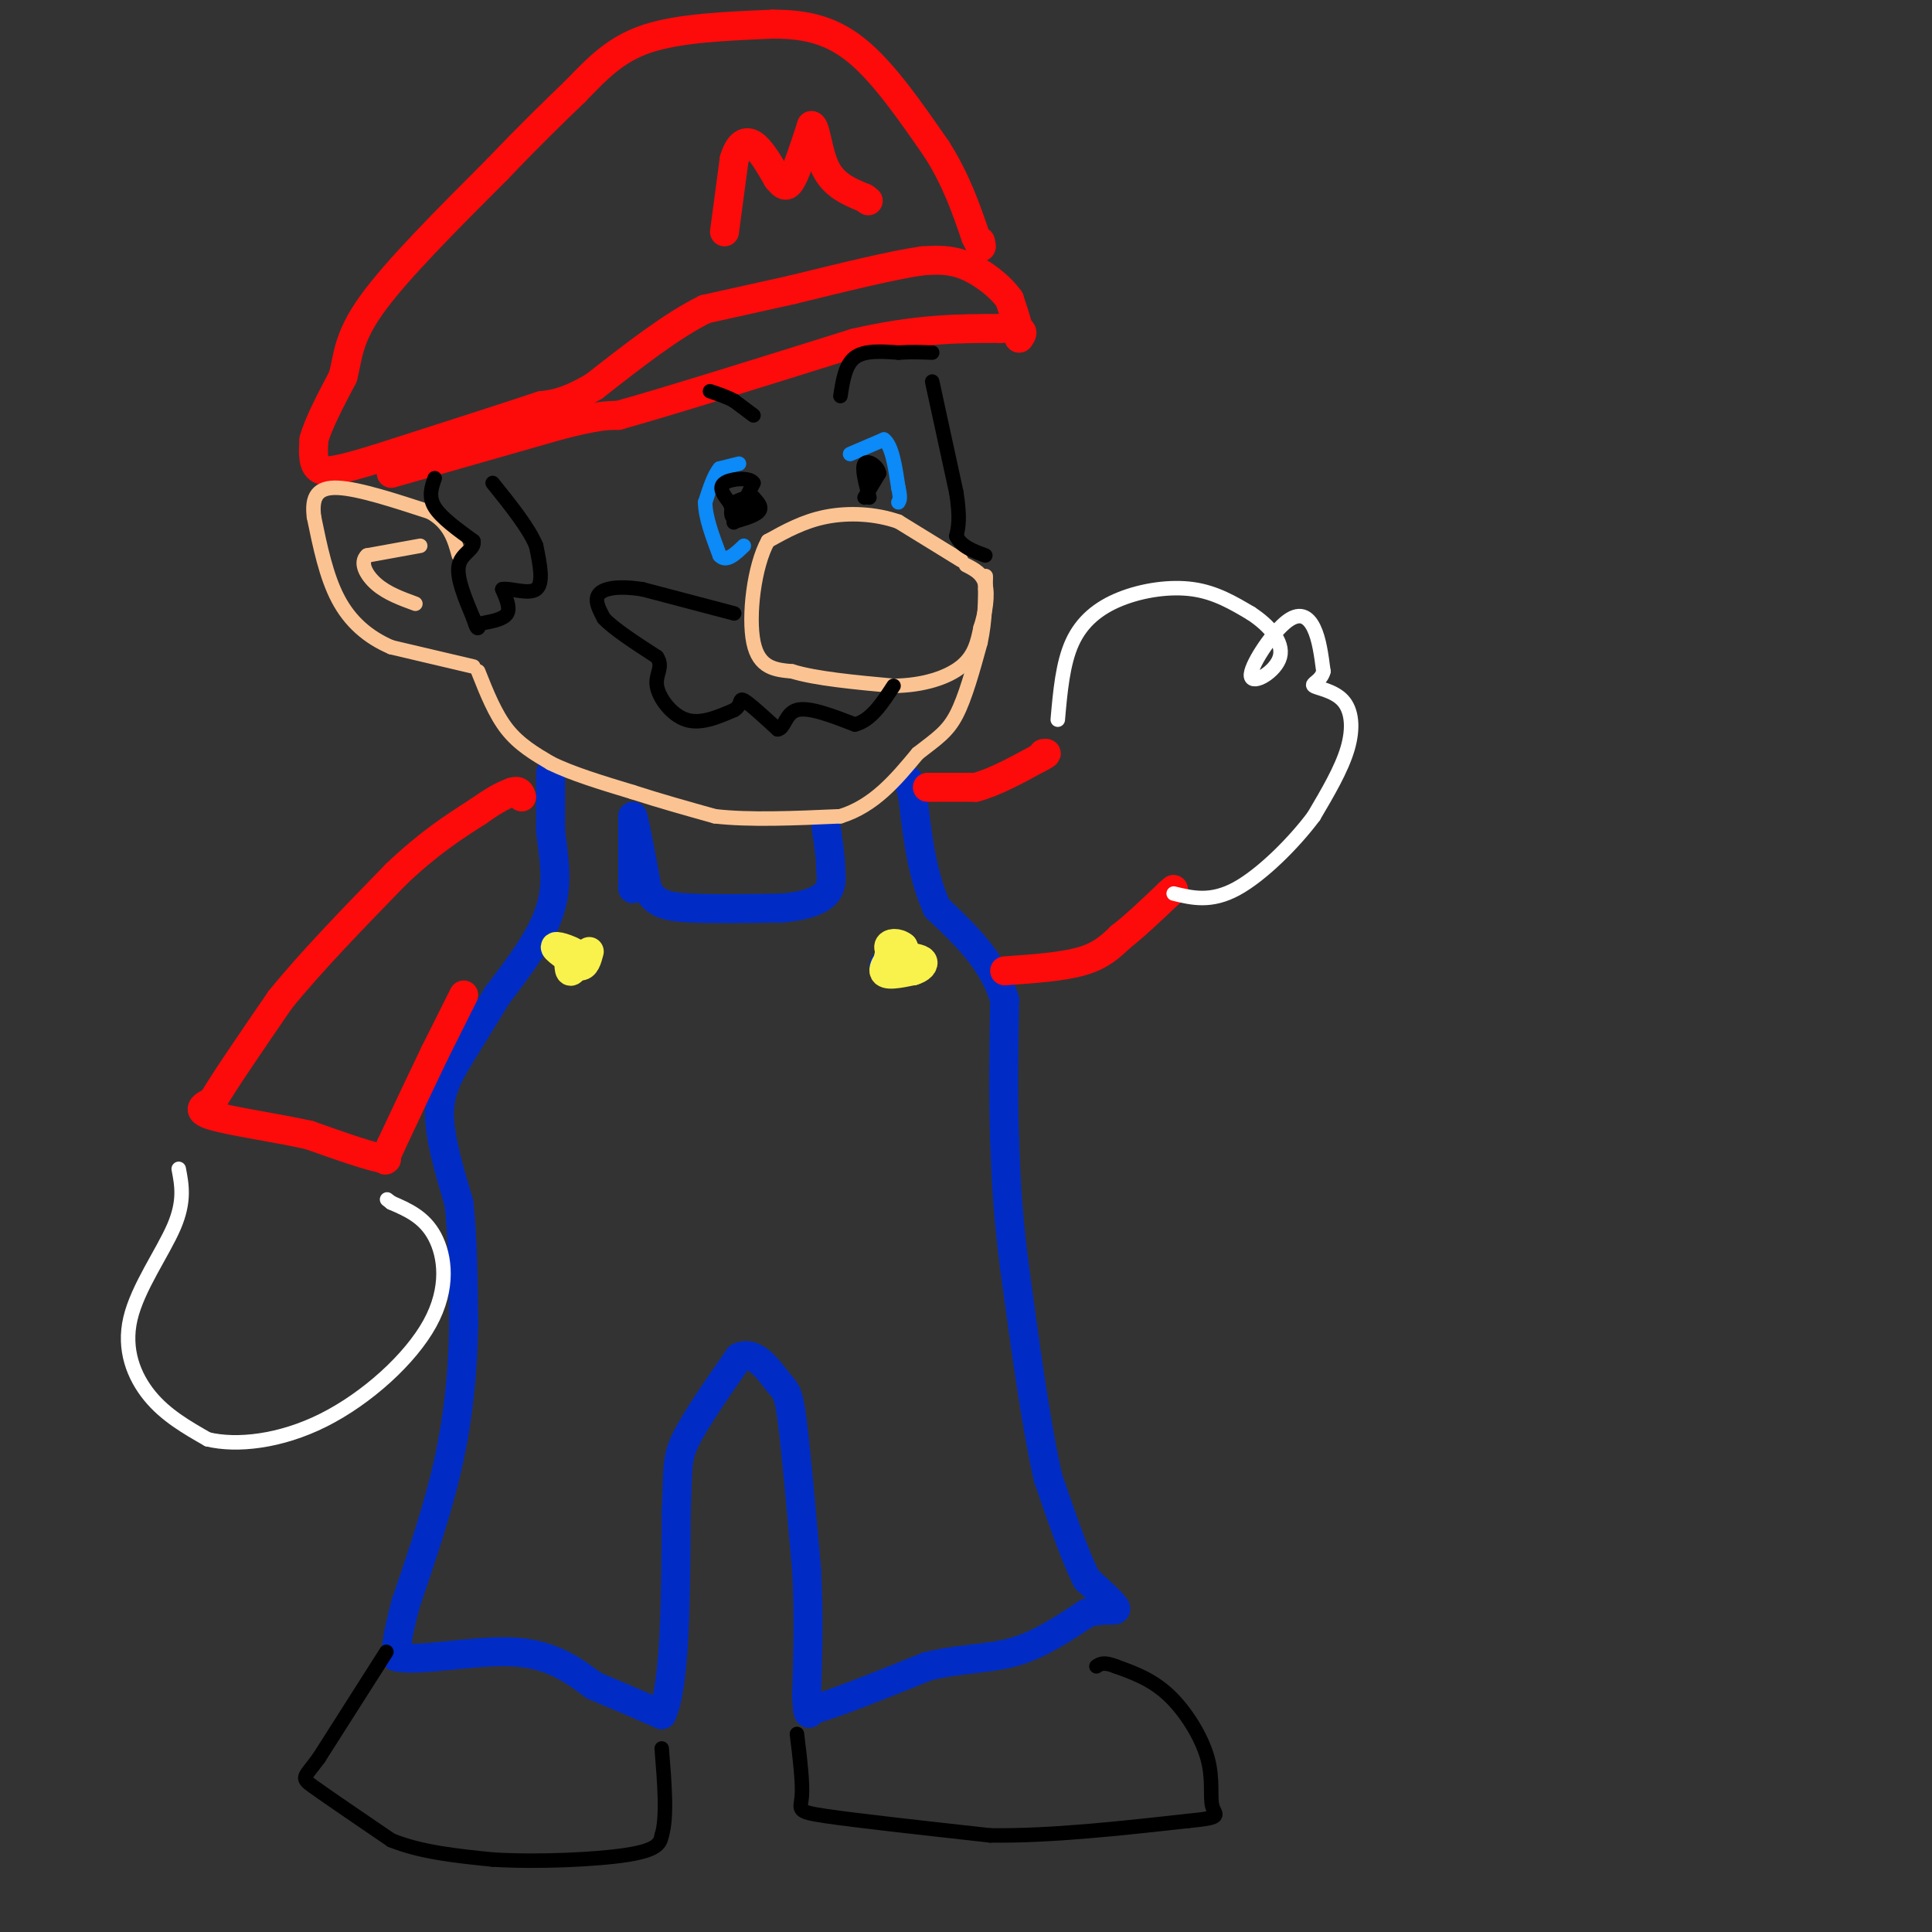 <svg viewBox='0 0 400 400' version='1.1' xmlns='http://www.w3.org/2000/svg' xmlns:xlink='http://www.w3.org/1999/xlink'><rect x="0" y="0" width="400" height="400" fill="#333333" stroke="none"/><g fill='none' stroke='#002CC5' stroke-width='6' stroke-linecap='round' stroke-linejoin='round'><path d='M131,184c0.000,0.000 0.000,-9.000 0,-9'/><path d='M131,175c0.000,-2.500 0.000,-4.250 0,-6'/><path d='M131,169c0.500,1.500 1.750,8.250 3,15'/><path d='M134,184c1.622,3.222 4.178,3.778 9,4c4.822,0.222 11.911,0.111 19,0'/><path d='M162,188c4.911,-0.444 7.689,-1.556 9,-3c1.311,-1.444 1.156,-3.222 1,-5'/><path d='M172,180c0.000,-2.333 -0.500,-5.667 -1,-9'/><path d='M114,160c0.000,0.000 0.000,12.000 0,12'/><path d='M114,172c0.489,4.622 1.711,10.178 0,16c-1.711,5.822 -6.356,11.911 -11,18'/><path d='M103,206c-3.167,5.167 -5.583,9.083 -8,13'/><path d='M95,219c-2.311,3.889 -4.089,7.111 -4,12c0.089,4.889 2.044,11.444 4,18'/><path d='M95,249c0.833,7.167 0.917,16.083 1,25'/><path d='M96,274c-0.111,8.778 -0.889,18.222 -3,28c-2.111,9.778 -5.556,19.889 -9,30'/><path d='M84,332c-1.833,6.833 -1.917,8.917 -2,11'/><path d='M82,343c4.267,1.178 15.933,-1.378 24,-1c8.067,0.378 12.533,3.689 17,7'/><path d='M123,349c5.167,2.167 9.583,4.083 14,6'/><path d='M137,355c2.833,-6.000 2.917,-24.000 3,-42'/><path d='M140,313c0.422,-9.111 -0.022,-10.889 2,-15c2.022,-4.111 6.511,-10.556 11,-17'/><path d='M153,281c3.369,-1.607 6.292,2.875 8,5c1.708,2.125 2.202,1.893 3,8c0.798,6.107 1.899,18.554 3,31'/><path d='M167,325c0.500,9.500 0.250,17.750 0,26'/><path d='M167,351c0.167,4.833 0.583,3.917 1,3'/><path d='M168,354c4.167,-1.000 14.083,-5.000 24,-9'/><path d='M192,345c7.067,-1.711 12.733,-1.489 18,-3c5.267,-1.511 10.133,-4.756 15,-8'/><path d='M225,334c3.933,-1.200 6.267,-0.200 6,-1c-0.267,-0.800 -3.133,-3.400 -6,-6'/><path d='M225,327c-2.333,-4.500 -5.167,-12.750 -8,-21'/><path d='M217,306c-2.500,-10.833 -4.750,-27.417 -7,-44'/><path d='M210,262c-1.500,-11.667 -1.750,-18.833 -2,-26'/><path d='M208,236c-0.333,-9.167 -0.167,-19.083 0,-29'/><path d='M208,207c-2.333,-8.000 -8.167,-13.500 -14,-19'/><path d='M194,188c-3.167,-7.000 -4.083,-15.000 -5,-23'/><path d='M189,165c-1.000,-4.333 -1.000,-3.667 -1,-3'/><path d='M188,201c0.000,0.000 -2.000,-2.000 -2,-2'/><path d='M186,199c-1.244,-0.133 -3.356,0.533 -3,1c0.356,0.467 3.178,0.733 6,1'/></g>
<g fill='none' stroke='#F9F24D' stroke-width='6' stroke-linecap='round' stroke-linejoin='round'><path d='M184,198c0.000,0.000 2.000,-2.000 2,-2'/><path d='M186,196c-0.622,0.800 -3.178,3.800 -3,5c0.178,1.200 3.089,0.600 6,0'/><path d='M189,201c1.556,-0.400 2.444,-1.400 2,-2c-0.444,-0.600 -2.222,-0.800 -4,-1'/><path d='M187,198c-0.089,0.733 1.689,3.067 2,3c0.311,-0.067 -0.844,-2.533 -2,-5'/><path d='M187,196c-1.111,-0.956 -2.889,-0.844 -3,0c-0.111,0.844 1.444,2.422 3,4'/><path d='M187,200c0.500,0.667 0.250,0.333 0,0'/><path d='M119,200c0.000,0.000 -1.000,-3.000 -1,-3'/><path d='M118,197c-0.244,0.556 -0.356,3.444 0,4c0.356,0.556 1.178,-1.222 2,-3'/><path d='M120,198c-1.022,-1.089 -4.578,-2.311 -5,-2c-0.422,0.311 2.289,2.156 5,4'/><path d='M120,200c1.167,0.167 1.583,-1.417 2,-3'/></g>
<g fill='none' stroke='#FD0A0A' stroke-width='6' stroke-linecap='round' stroke-linejoin='round'><path d='M96,206c0.000,0.000 -6.000,12.000 -6,12'/><path d='M90,218c-2.500,5.167 -5.750,12.083 -9,19'/><path d='M81,237c-1.667,3.667 -1.333,3.333 -1,3'/><path d='M80,240c-2.833,-0.333 -9.417,-2.667 -16,-5'/><path d='M64,235c-6.933,-1.533 -16.267,-2.867 -20,-4c-3.733,-1.133 -1.867,-2.067 0,-3'/><path d='M44,228c2.333,-4.000 8.167,-12.500 14,-21'/><path d='M58,207c6.333,-7.833 15.167,-16.917 24,-26'/><path d='M82,181c6.833,-6.500 11.917,-9.750 17,-13'/><path d='M99,168c4.000,-2.833 5.500,-3.417 7,-4'/><path d='M106,164c1.500,-0.500 1.750,0.250 2,1'/><path d='M192,163c0.000,0.000 10.000,0.000 10,0'/><path d='M202,163c3.833,-1.000 8.417,-3.500 13,-6'/><path d='M215,157c2.333,-1.167 1.667,-1.083 1,-1'/><path d='M208,201c6.000,-0.417 12.000,-0.833 16,-2c4.000,-1.167 6.000,-3.083 8,-5'/><path d='M232,194c3.000,-2.333 6.500,-5.667 10,-9'/><path d='M242,185c1.667,-1.500 0.833,-0.750 0,0'/><path d='M81,98c0.000,0.000 35.000,-10.000 35,-10'/><path d='M116,88c7.833,-2.000 9.917,-2.000 12,-2'/><path d='M128,86c10.167,-2.833 29.583,-8.917 49,-15'/><path d='M177,71c13.167,-3.000 21.583,-3.000 30,-3'/><path d='M207,68c5.667,-0.167 4.833,0.917 4,2'/><path d='M211,70c0.333,-1.000 -0.833,-4.500 -2,-8'/><path d='M209,62c-1.911,-2.756 -5.689,-5.644 -9,-7c-3.311,-1.356 -6.156,-1.178 -9,-1'/><path d='M191,54c-6.000,0.833 -16.500,3.417 -27,6'/><path d='M164,60c-7.500,1.667 -12.750,2.833 -18,4'/><path d='M146,64c-6.833,3.333 -14.917,9.667 -23,16'/><path d='M123,80c-5.667,3.333 -8.333,3.667 -11,4'/><path d='M112,84c-7.500,2.500 -20.750,6.750 -34,11'/><path d='M78,95c-7.911,2.422 -10.689,2.978 -12,2c-1.311,-0.978 -1.156,-3.489 -1,-6'/><path d='M65,91c0.833,-3.167 3.417,-8.083 6,-13'/><path d='M71,78c1.111,-4.111 0.889,-7.889 6,-15c5.111,-7.111 15.556,-17.556 26,-28'/><path d='M103,35c7.000,-7.333 11.500,-11.667 16,-16'/><path d='M119,19c4.667,-4.800 8.333,-8.800 15,-11c6.667,-2.200 16.333,-2.600 26,-3'/><path d='M160,5c7.333,-0.022 12.667,1.422 18,6c5.333,4.578 10.667,12.289 16,20'/><path d='M194,31c4.000,6.333 6.000,12.167 8,18'/><path d='M202,49c1.500,3.167 1.250,2.083 1,1'/><path d='M150,48c0.000,0.000 2.000,-15.000 2,-15'/><path d='M152,33c0.978,-3.311 2.422,-4.089 4,-3c1.578,1.089 3.289,4.044 5,7'/><path d='M161,37c1.267,1.578 1.933,2.022 3,0c1.067,-2.022 2.533,-6.511 4,-11'/><path d='M168,26c0.933,0.022 1.267,5.578 3,9c1.733,3.422 4.867,4.711 8,6'/><path d='M179,41c1.333,1.000 0.667,0.500 0,0'/></g>
<g fill='none' stroke='#FCC392' stroke-width='3' stroke-linecap='round' stroke-linejoin='round'><path d='M99,139c1.750,4.417 3.500,8.833 6,12c2.500,3.167 5.750,5.083 9,7'/><path d='M114,158c4.333,2.167 10.667,4.083 17,6'/><path d='M131,164c5.667,1.833 11.333,3.417 17,5'/><path d='M148,169c7.167,0.833 16.583,0.417 26,0'/><path d='M174,169c7.000,-2.167 11.500,-7.583 16,-13'/><path d='M190,156c4.044,-3.133 6.156,-4.467 8,-8c1.844,-3.533 3.422,-9.267 5,-15'/><path d='M203,133c1.000,-4.667 1.000,-8.833 1,-13'/><path d='M204,120c0.167,-1.833 0.083,0.083 0,2'/><path d='M199,116c0.000,0.000 -13.000,-8.000 -13,-8'/><path d='M186,108c-4.822,-1.689 -10.378,-1.911 -15,-1c-4.622,0.911 -8.311,2.956 -12,5'/><path d='M159,112c-2.889,5.178 -4.111,15.622 -3,21c1.111,5.378 4.556,5.689 8,6'/><path d='M164,139c4.833,1.500 12.917,2.250 21,3'/><path d='M185,142c6.200,-0.067 11.200,-1.733 14,-4c2.800,-2.267 3.400,-5.133 4,-8'/><path d='M203,130c1.022,-3.067 1.578,-6.733 1,-9c-0.578,-2.267 -2.289,-3.133 -4,-4'/><path d='M98,138c0.000,0.000 -17.000,-4.000 -17,-4'/><path d='M81,134c-4.867,-2.089 -8.533,-5.311 -11,-10c-2.467,-4.689 -3.733,-10.844 -5,-17'/><path d='M65,107c-0.511,-4.200 0.711,-6.200 5,-6c4.289,0.200 11.644,2.600 19,5'/><path d='M89,106c4.167,2.333 5.083,5.667 6,9'/><path d='M87,113c0.000,0.000 -11.000,2.000 -11,2'/><path d='M76,115c-1.622,1.467 -0.178,4.133 2,6c2.178,1.867 5.089,2.933 8,4'/></g>
<g fill='none' stroke='#000000' stroke-width='3' stroke-linecap='round' stroke-linejoin='round'><path d='M152,127c0.000,0.000 -19.000,-5.000 -19,-5'/><path d='M133,122c-5.000,-0.778 -8.000,-0.222 -9,1c-1.000,1.222 0.000,3.111 1,5'/><path d='M125,128c2.000,2.167 6.500,5.083 11,8'/><path d='M136,136c1.464,2.155 -0.375,3.542 0,6c0.375,2.458 2.964,5.988 6,7c3.036,1.012 6.518,-0.494 10,-2'/><path d='M152,147c1.689,-1.022 0.911,-2.578 2,-2c1.089,0.578 4.044,3.289 7,6'/><path d='M161,151c1.444,-0.089 1.556,-3.311 4,-4c2.444,-0.689 7.222,1.156 12,3'/><path d='M177,150c3.333,-0.833 5.667,-4.417 8,-8'/><path d='M100,129c2.167,-0.417 4.333,-0.833 5,-2c0.667,-1.167 -0.167,-3.083 -1,-5'/><path d='M104,122c1.400,-0.378 5.400,1.178 7,0c1.600,-1.178 0.800,-5.089 0,-9'/><path d='M111,113c-1.500,-3.667 -5.250,-8.333 -9,-13'/><path d='M90,99c-0.667,1.917 -1.333,3.833 0,6c1.333,2.167 4.667,4.583 8,7'/><path d='M98,112c0.444,1.711 -2.444,2.489 -3,5c-0.556,2.511 1.222,6.756 3,11'/><path d='M98,128c0.667,2.167 0.833,2.083 1,2'/><path d='M193,79c0.000,0.000 5.000,23.000 5,23'/><path d='M198,102c0.833,5.333 0.417,7.167 0,9'/><path d='M198,111c1.000,2.167 3.500,3.083 6,4'/><path d='M156,86c0.000,0.000 -4.000,-3.000 -4,-3'/><path d='M152,83c-1.500,-0.833 -3.250,-1.417 -5,-2'/><path d='M174,82c0.500,-3.250 1.000,-6.500 3,-8c2.000,-1.500 5.500,-1.250 9,-1'/><path d='M186,73c2.667,-0.167 4.833,-0.083 7,0'/></g>
<g fill='none' stroke='#0B8AF8' stroke-width='3' stroke-linecap='round' stroke-linejoin='round'><path d='M153,96c0.000,0.000 -4.000,1.000 -4,1'/><path d='M149,97c-1.167,1.333 -2.083,4.167 -3,7'/><path d='M146,104c0.000,3.000 1.500,7.000 3,11'/><path d='M149,115c1.333,1.500 3.167,-0.250 5,-2'/><path d='M176,94c0.000,0.000 7.000,-3.000 7,-3'/><path d='M183,91c1.667,1.167 2.333,5.583 3,10'/><path d='M186,101c0.500,2.167 0.250,2.583 0,3'/></g>
<g fill='none' stroke='#000000' stroke-width='3' stroke-linecap='round' stroke-linejoin='round'><path d='M155,104c0.000,0.000 -2.000,2.000 -2,2'/><path d='M153,106c-0.500,0.667 -0.750,1.333 -1,2'/><path d='M152,108c-0.167,0.333 -0.083,0.167 0,0'/><path d='M152,108c1.156,-0.311 4.044,-1.089 5,-2c0.956,-0.911 -0.022,-1.956 -1,-3'/><path d='M156,103c-0.833,-0.333 -2.417,0.333 -4,1'/><path d='M152,104c-0.800,1.133 -0.800,3.467 0,3c0.800,-0.467 2.400,-3.733 4,-7'/><path d='M156,100c-0.756,-1.267 -4.644,-0.933 -6,0c-1.356,0.933 -0.178,2.467 1,4'/><path d='M151,104c0.500,1.167 1.250,2.083 2,3'/><path d='M179,103c0.000,0.000 3.000,-5.000 3,-5'/><path d='M182,98c-0.244,-1.533 -2.356,-2.867 -3,-2c-0.644,0.867 0.178,3.933 1,7'/><path d='M80,342c0.000,0.000 -14.000,22.000 -14,22'/><path d='M66,364c-3.111,4.267 -3.889,3.933 -1,6c2.889,2.067 9.444,6.533 16,11'/><path d='M81,381c6.167,2.500 13.583,3.250 21,4'/><path d='M102,385c9.178,0.578 21.622,0.022 28,-1c6.378,-1.022 6.689,-2.511 7,-4'/><path d='M137,380c1.167,-3.667 0.583,-10.833 0,-18'/><path d='M165,359c0.622,5.133 1.244,10.267 1,13c-0.244,2.733 -1.356,3.067 5,4c6.356,0.933 20.178,2.467 34,4'/><path d='M205,380c12.500,0.167 26.750,-1.417 41,-3'/><path d='M246,377c7.443,-0.726 5.552,-1.040 5,-3c-0.552,-1.960 0.236,-5.566 -1,-10c-1.236,-4.434 -4.496,-9.695 -8,-13c-3.504,-3.305 -7.252,-4.652 -11,-6'/><path d='M231,345c-2.500,-1.000 -3.250,-0.500 -4,0'/></g>
<g fill='none' stroke='#FFFFFF' stroke-width='3' stroke-linecap='round' stroke-linejoin='round'><path d='M37,242c0.643,3.345 1.286,6.690 -1,12c-2.286,5.310 -7.500,12.583 -9,19c-1.500,6.417 0.714,11.976 4,16c3.286,4.024 7.643,6.512 12,9'/><path d='M43,298c6.003,1.434 15.011,0.518 24,-4c8.989,-4.518 17.959,-12.640 22,-20c4.041,-7.360 3.155,-13.960 1,-18c-2.155,-4.040 -5.577,-5.520 -9,-7'/><path d='M81,249c-1.500,-1.167 -0.750,-0.583 0,0'/><path d='M219,149c0.512,-5.833 1.024,-11.667 3,-16c1.976,-4.333 5.417,-7.167 10,-9c4.583,-1.833 10.310,-2.667 15,-2c4.690,0.667 8.345,2.833 12,5'/><path d='M259,127c3.669,2.394 6.842,5.879 6,9c-0.842,3.121 -5.700,5.878 -6,4c-0.300,-1.878 3.958,-8.390 7,-11c3.042,-2.610 4.869,-1.317 6,1c1.131,2.317 1.565,5.659 2,9'/><path d='M274,139c-0.469,2.005 -2.641,2.517 -2,3c0.641,0.483 4.096,0.938 6,3c1.904,2.062 2.258,5.732 1,10c-1.258,4.268 -4.129,9.134 -7,14'/><path d='M272,169c-4.067,5.467 -10.733,12.133 -16,15c-5.267,2.867 -9.133,1.933 -13,1'/></g>
</svg>